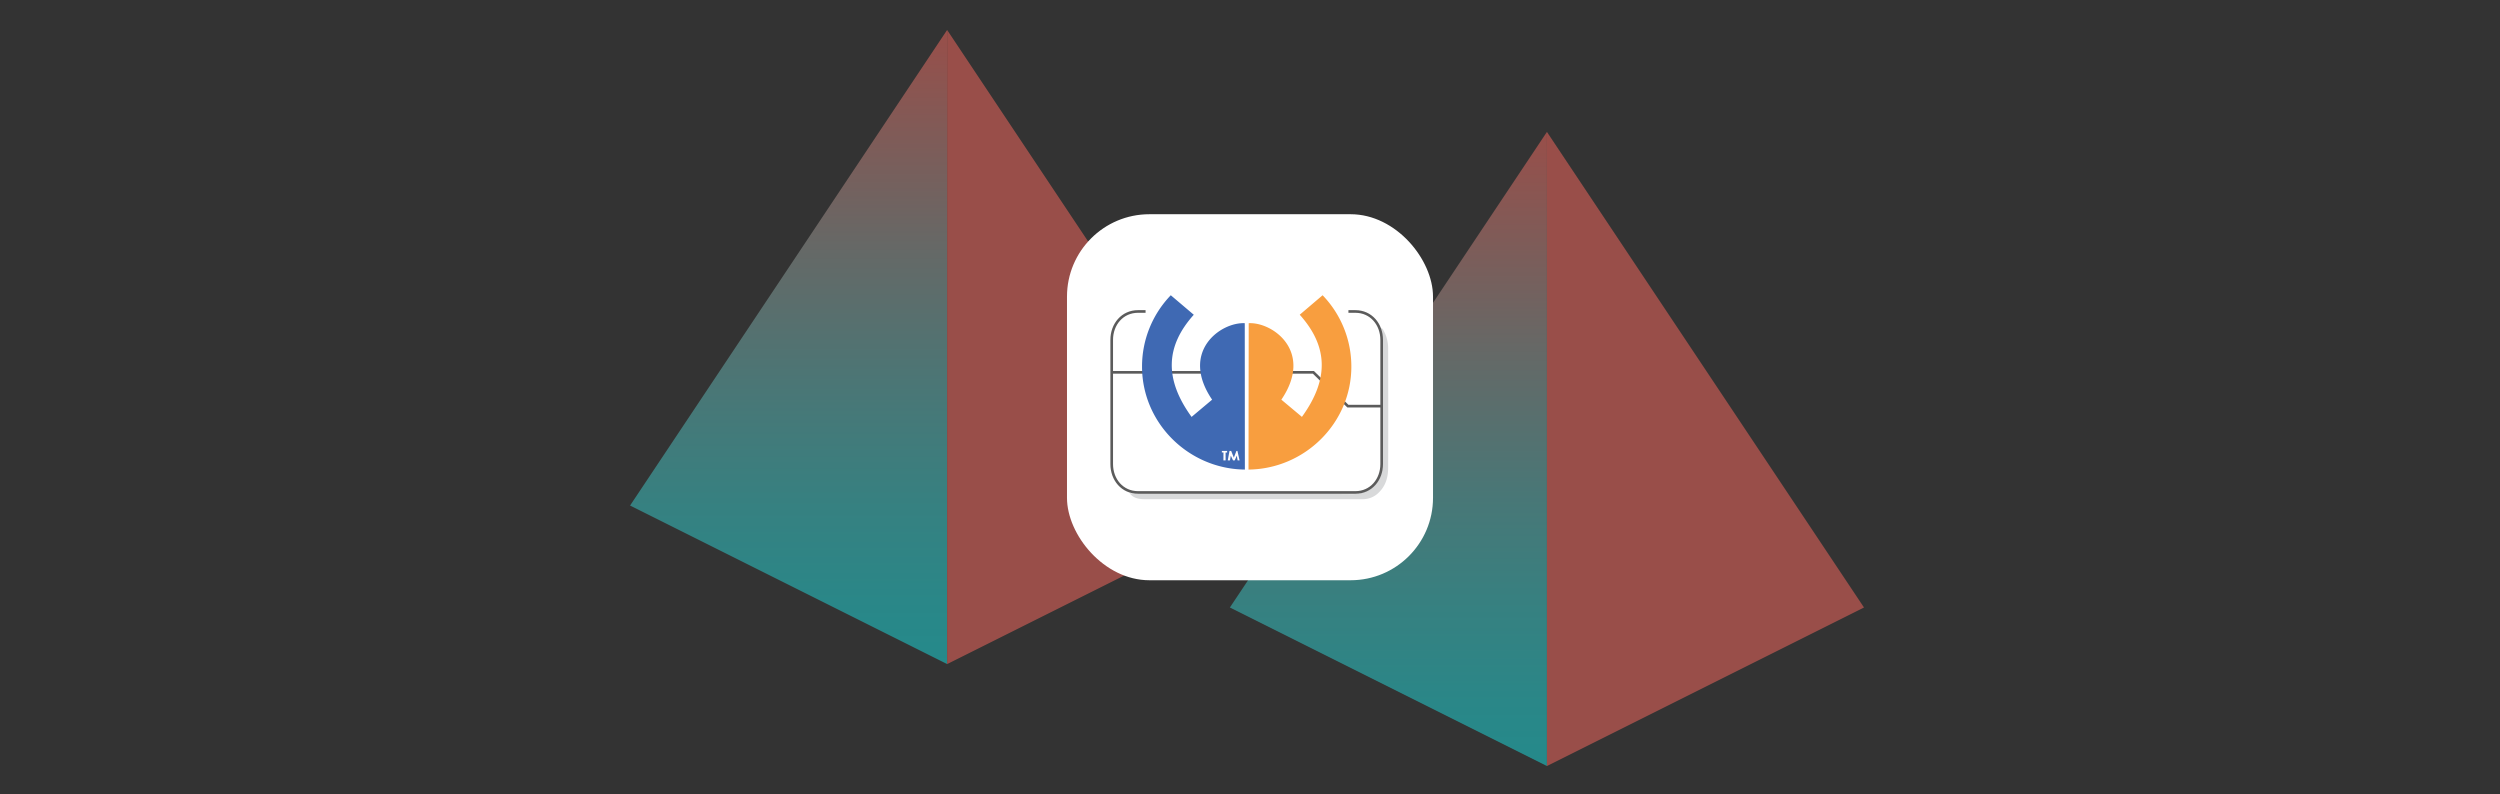 <svg xmlns="http://www.w3.org/2000/svg" xmlns:xlink="http://www.w3.org/1999/xlink" viewBox="0 0 1531.58 486.72"><rect x="0" y="0" width="1531.58" height="486.72" fill="#333333" stroke="none"/><defs><style>.a{opacity:0.5;}.b{fill:url(#a);}.c{fill:#ff6a60;}.d{fill:url(#b);}.e{fill:#fff;}.f{fill:#d8d9da;}.g{fill:none;stroke:#5b5b5b;stroke-miterlimit:10;stroke-width:1.62px;}.h{fill:#3f69b3;}.i{fill:#f89e3f;}.j{fill:#fffdfd;}</style><linearGradient id="a" x1="1698.43" y1="500.06" x2="1698.43" y2="111.59" gradientTransform="translate(-847.84 -30.77)" gradientUnits="userSpaceOnUse"><stop offset="0" stop-color="#17e1e3"/><stop offset="0.09" stop-color="#20dcde"/><stop offset="0.24" stop-color="#38d0d0"/><stop offset="0.43" stop-color="#60bbba"/><stop offset="0.65" stop-color="#979f9b"/><stop offset="0.89" stop-color="#dd7b73"/><stop offset="1" stop-color="#ff6a60"/></linearGradient><linearGradient id="b" x1="1330.96" y1="437.6" x2="1330.96" y2="49.13" xlink:href="#a"/></defs><g class="a"><polygon class="b" points="947.7 80.82 753.47 372.17 947.7 469.29 947.7 80.82"/><polygon class="c" points="947.7 80.82 1141.94 372.17 947.7 469.29 947.7 80.82"/></g><g class="a"><polygon class="d" points="580.24 18.36 386 309.71 580.24 406.83 580.24 18.36"/><polygon class="c" points="580.24 18.36 774.47 309.71 580.24 406.83 580.24 18.36"/></g><rect class="e" x="653.67" y="131.24" width="224.24" height="224.24" rx="50.49"/><path class="f" d="M692,302.08a44.77,44.77,0,0,0,8,.48c42.65,0,85.3-.29,127.94.16,13.21.15,19.08-9.49,19.17-18.76.23-25.2.11-50.4,0-75.6,0-2.43-.76-4.85-1.16-7.28,1.1,0,1.36.89,1.78,1.63a22.19,22.19,0,0,1,2.69,11.13c.06,24.23.12,48.46,0,72.69,0,5.64-1.37,11-5.75,15.23a13.63,13.63,0,0,1-9.83,4.06q-66.89,0-133.76,0C697.69,305.78,694.23,305.22,692,302.08Z"/><polyline class="g" points="787.73 228.11 804.63 228.11 825.75 248.81 846.46 248.81"/><path class="g" d="M826.09,190.82h4.28c9.56,0,16.09,7.83,16.09,17.39v76.1c0,9.57-6.53,17.39-16.09,17.39H697.16c-9.56,0-16.09-7.82-16.09-17.39v-76.1c0-9.56,6.53-17.39,16.09-17.39h4.65"/><line class="g" x1="739.4" y1="228.11" x2="681.07" y2="228.11"/><path class="h" d="M717.26,180.88a62.86,62.86,0,0,0-17.61,43.72c0,34.59,28.5,62.68,63,63.08L762.58,198c-14.85-.73-39.92,17.48-20,46.85L730,255.41c-16.78-23.16-16-43.22,1.35-62.58Z"/><path class="i" d="M810.27,180.88a62.86,62.86,0,0,1,17.61,43.72c0,34.59-28.49,62.68-63,63.08L765,198c14.85-.73,39.92,17.48,20,46.85l12.6,10.54c16.78-23.16,16-43.22-1.34-62.58Z"/><polygon class="j" points="749.51 282.05 750.84 282.05 750.83 277.22 751.77 277.22 751.77 276.24 748.55 276.24 748.55 277.19 749.54 277.2 749.51 282.05"/><polygon class="j" points="752.16 282.05 753.24 276.24 754.25 276.24 755.89 280.37 757.47 276.24 758.09 276.24 759.39 282.05 758.21 282.05 757.7 279.14 756.42 282.05 755.4 282.05 754.03 279.14 753.52 282.05 752.16 282.05"/></svg>